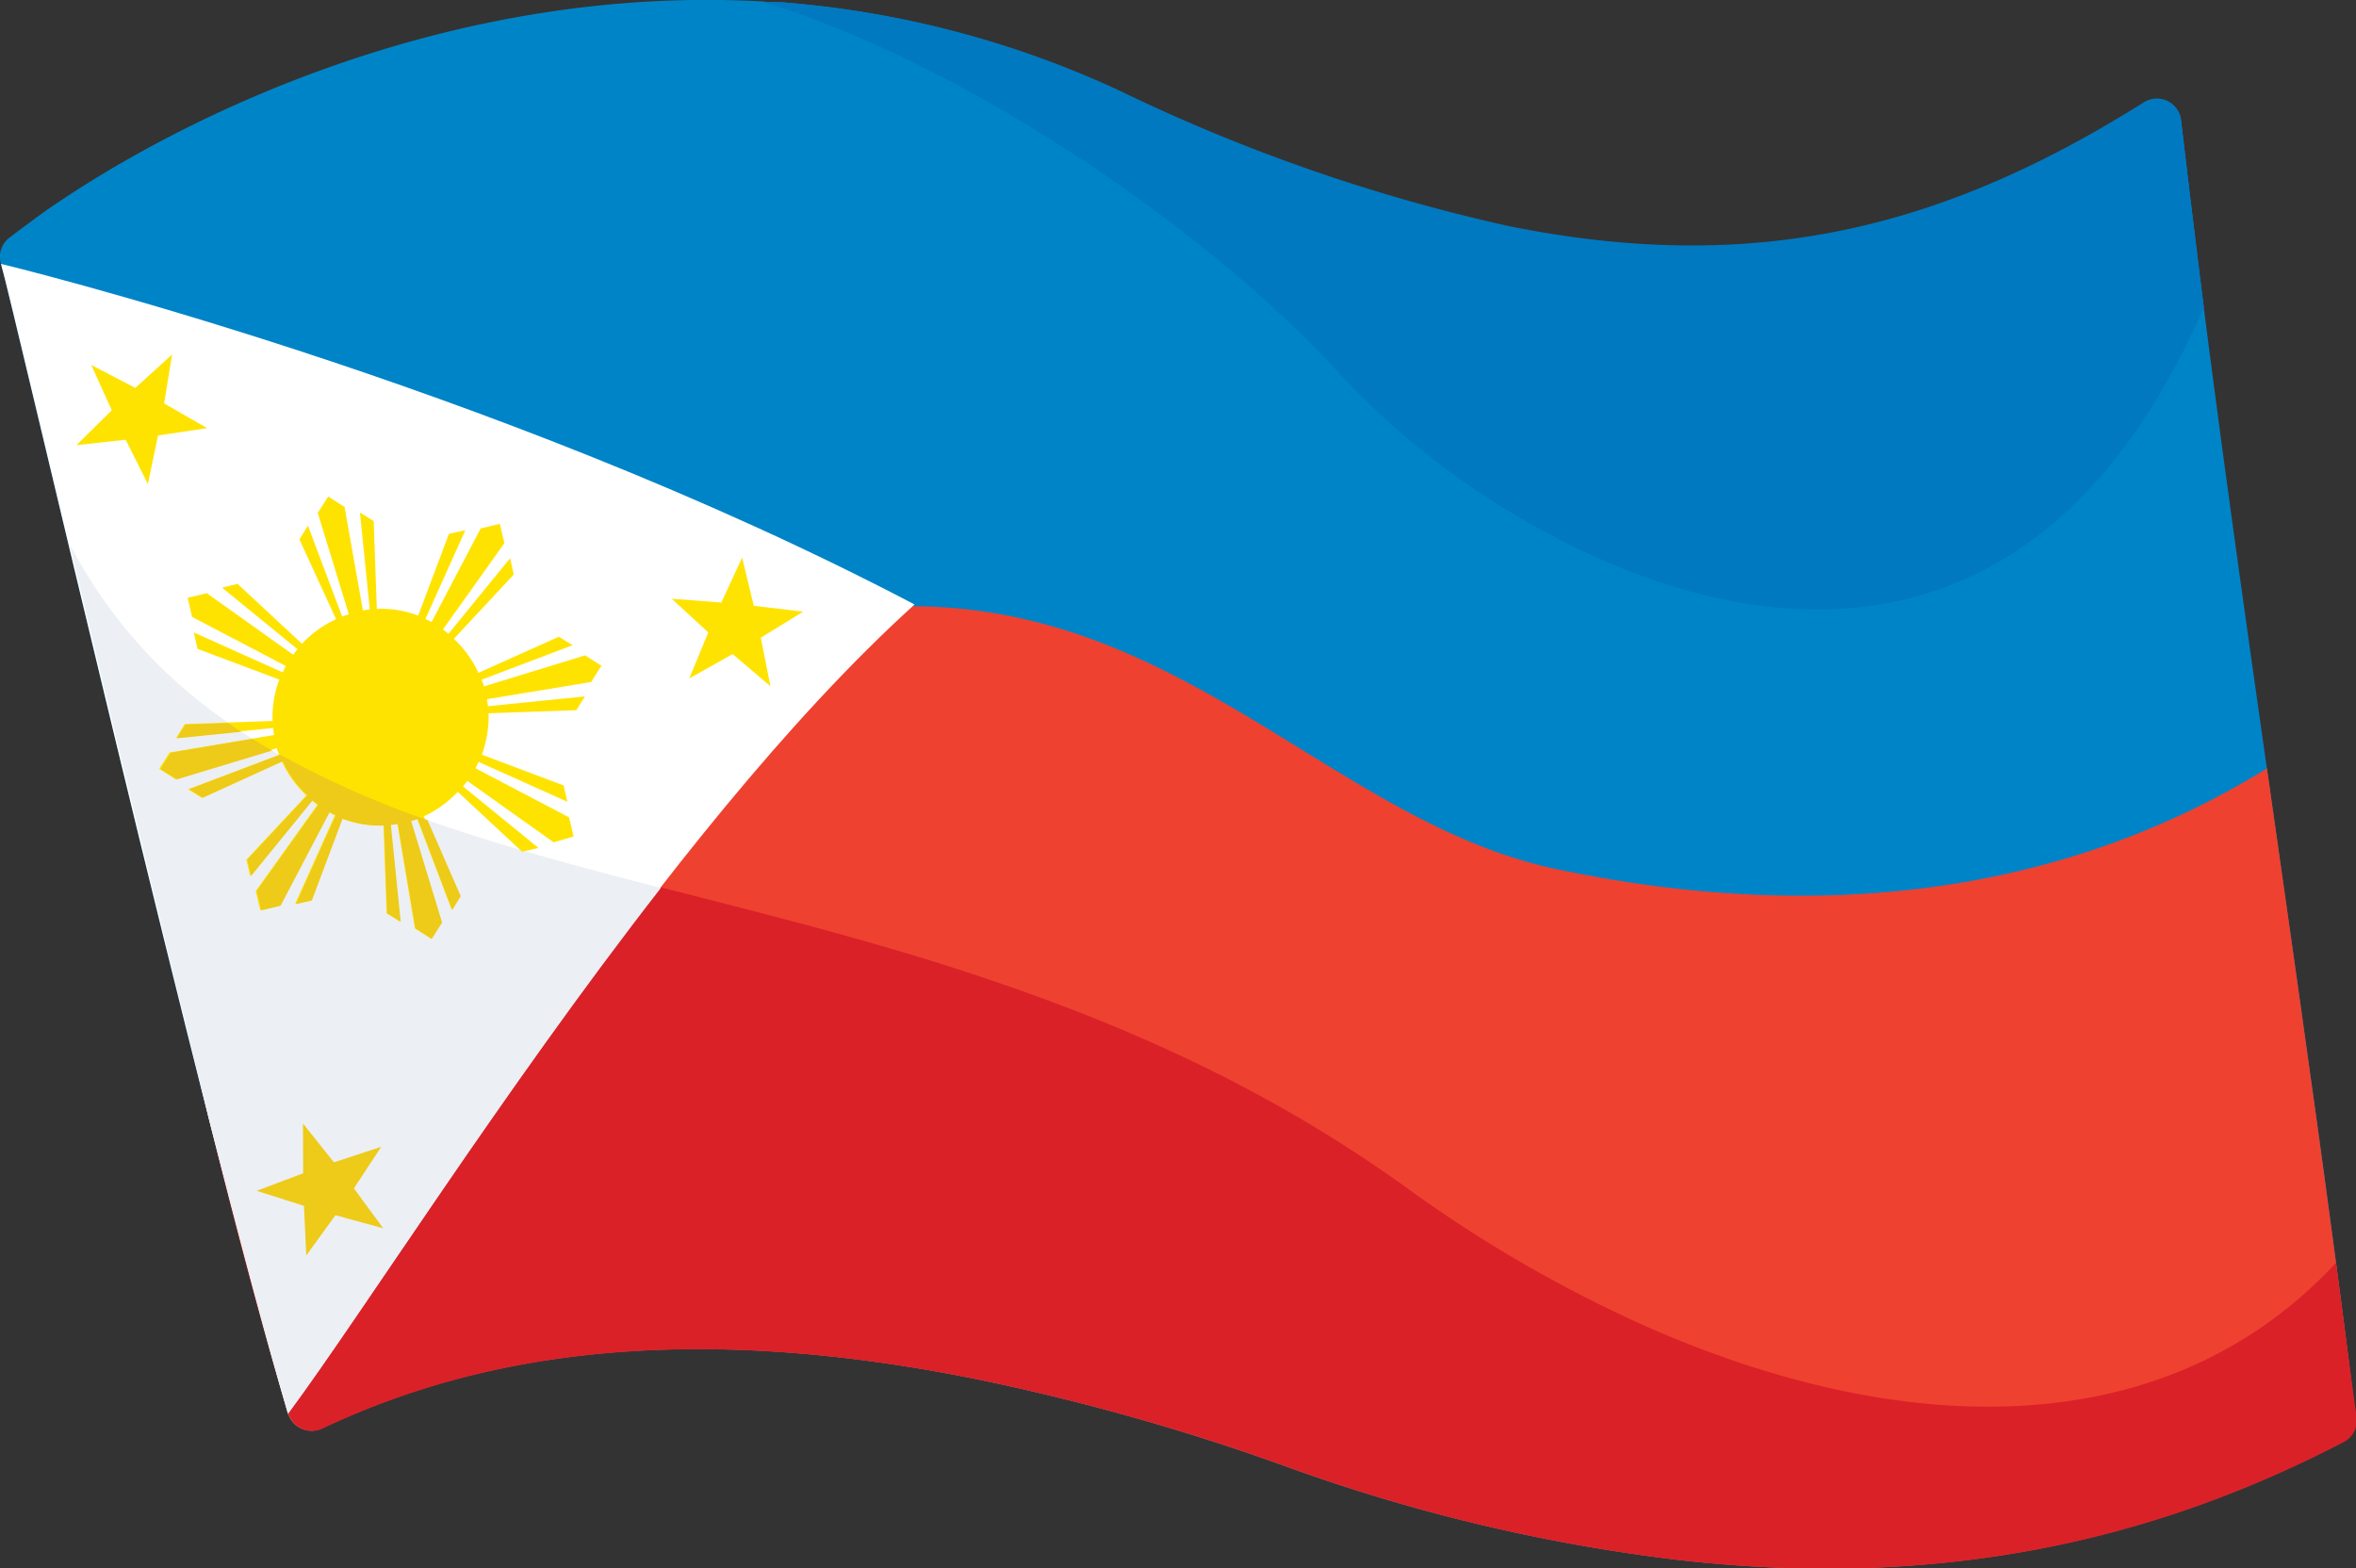 <svg id="Layer_33" data-name="Layer 33" xmlns="http://www.w3.org/2000/svg" viewBox="0 0 144 95.86"><rect x="0" y="0" width="144" height="95.86" fill="#333333" stroke="none"/><defs><style>.cls-1{fill:#0084c8;}.cls-2{fill:#0079c1;}.cls-3{fill:#ef4130;}.cls-4{fill:#da2128;}.cls-5{fill:#fff;}.cls-6{fill:#eceff3;}.cls-7{fill:#ffe300;}.cls-8{fill:#eeca19;}</style></defs><path class="cls-1" d="M430.71,389c-.39-2.92-.79-5.88-1.2-8.84l-.39-2.78c-2.16-15.5-4.54-31.45-6.48-46.69v0q-.37-2.92-.72-5.83c-.23-1.87-.45-3.74-.67-5.59a1.48,1.48,0,0,0-2.26-1.1c-12.11,7.61-23.66,10.66-38.93,7.55a108.31,108.31,0,0,1-23.65-8.24A59.76,59.76,0,0,0,335.58,312c-.39,0-.78,0-1.17-.05h0c-18.89-1-35.18,6.92-43.58,12.74-.09.05-1.38,1-2.29,1.69A1.48,1.48,0,0,0,288,328c.74,2.5,12.35,52.86,17.54,70.26a1.49,1.49,0,0,0,2.07.92c8.46-4,21-7,40.77-2.85a137.68,137.68,0,0,1,18.14,5.17,107.47,107.47,0,0,0,24.16,5.74c17.78,2,30.74-2.19,40.46-7.23a1.48,1.48,0,0,0,.79-1.49Q431.35,393.81,430.71,389Z" transform="translate(-287.94 -311.87)"/><path class="cls-2" d="M421.25,319.21a1.49,1.49,0,0,0-2.27-1.09c-12.1,7.61-23.65,10.66-38.92,7.55a108.31,108.31,0,0,1-23.65-8.24A59.76,59.76,0,0,0,335.58,312c-.39,0-.78,0-1.17-.05l1.23.38c12,3.93,26.52,13.89,34.28,22.51a48.77,48.77,0,0,0,12.32,9.47v0c12.77,7,30.46,9.26,40.4-13.67Q421.91,324.86,421.25,319.21Z" transform="translate(-287.94 -311.87)"/><path class="cls-3" d="M307.61,399.18c8.46-4,21-7,40.77-2.85a137.68,137.68,0,0,1,18.14,5.17,107.47,107.47,0,0,0,24.16,5.74c17.78,2,30.74-2.19,40.46-7.23a1.48,1.48,0,0,0,.79-1.49q-.58-4.71-1.22-9.53c-.39-2.92-.79-5.88-1.2-8.84l-.39-2.78c-.85-6.13-1.74-12.33-2.62-18.53-11.46,7.09-26,9.82-43.42,6.16-14.57-3.07-24.27-18.36-43.86-15.78-19.3,2.54-34,6.53-43.21,10.88,2.85,12.57,5.85,25.81,9.53,38.16A1.49,1.49,0,0,0,307.61,399.18Z" transform="translate(-287.94 -311.87)"/><path class="cls-4" d="M430.72,389.06c-10.48,11.27-26.64,10.72-42.07,3.93A81.68,81.68,0,0,1,374,384.54c-9.68-7-19.69-11-29.34-14-22.51-6.94-42.94-7.9-52.07-25.4,4,16.56,7.79,35.73,13,53.13a1.49,1.49,0,0,0,2.07.92c8.46-4,21-7,40.77-2.85a137.68,137.68,0,0,1,18.14,5.17,107.47,107.47,0,0,0,24.16,5.74c17.78,2,30.74-2.19,40.46-7.23a1.48,1.48,0,0,0,.79-1.49C431.55,395.41,431.14,392.25,430.72,389.06Z" transform="translate(-287.94 -311.87)"/><path class="cls-5" d="M305.54,398.26c-5.19-17.4-16.8-67.76-17.54-70.26,0,0,29.87,7.19,55.84,20.82-15.47,14-31.42,40.16-38.3,49.44" transform="translate(-287.94 -311.87)"/><path class="cls-6" d="M292.2,345.13c2.66,11.09,5.61,23.35,8.59,35.47,1.55,6.07,3,11.56,4.18,15.7l.57,2c4.55-6.14,13.06-19.65,22.79-32.15C312.64,362.08,299.06,358.26,292.2,345.13Z" transform="translate(-287.94 -311.87)"/><path class="cls-7" d="M324.07,353.56l.63-1-1-.63-6.19,1.9c0-.14-.09-.28-.14-.41l5.57-2.11-.84-.52L317.18,353a6.52,6.52,0,0,0-1.5-2.08l3.66-3.93-.22-1-3.77,4.62c-.11-.09-.22-.18-.34-.26l3.76-5.28-.28-1.18-1.17.28-3,5.72c-.13-.06-.25-.13-.38-.18l2.44-5.43-1,.22-1.88,5a6.32,6.32,0,0,0-2.53-.41l-.19-5.37-.84-.52.6,5.92-.42.06L309,342.86l-1-.64-.64,1,1.9,6.2-.41.13L306.76,344l-.52.84,2.24,4.88a6.56,6.56,0,0,0-2.08,1.5l-3.94-3.66-.95.23,4.61,3.76-.26.34-5.28-3.76-1.17.28.27,1.17,5.73,3c-.07.13-.13.26-.19.39l-5.43-2.44.22,1,5,1.88a6.56,6.56,0,0,0-.41,2.53l-5.37.19-.52.84,5.92-.6.06.43-6.39,1.07-.63,1,1,.63,6.2-1.9c0,.14.09.28.14.41l-5.57,2.11.84.52,4.89-2.23a6.37,6.37,0,0,0,1.5,2.08l-3.67,3.93.23,1,3.76-4.62.35.27-3.77,5.27.28,1.18,1.18-.28,3-5.72.38.19-2.44,5.43,1-.23,1.88-5a6.51,6.51,0,0,0,2.53.42l.19,5.37.83.51-.6-5.92a3,3,0,0,0,.43-.06l1.07,6.39,1,.64.63-1-1.89-6.2.4-.13,2.11,5.56.52-.84-2.23-4.88a6.68,6.68,0,0,0,2.08-1.5l3.93,3.66,1-.23-4.61-3.76c.09-.11.18-.22.26-.34l5.28,3.76L323,363l-.28-1.17-5.72-3c.07-.13.13-.26.19-.39l5.43,2.44-.23-1-5-1.88a6.72,6.72,0,0,0,.41-2.53l5.37-.19.52-.84-5.93.6a3.41,3.41,0,0,0-.06-.43Z" transform="translate(-287.94 -311.87)"/><g id="_3" data-name="3"><polygon class="cls-7" points="4.67 27.21 7.68 26.88 9.04 29.59 9.66 26.62 12.66 26.17 10.03 24.66 10.52 21.67 8.27 23.71 5.58 22.31 6.83 25.08 4.67 27.21"/></g><g id="_2" data-name="2"><polygon class="cls-8" points="15.69 72.79 18.58 73.71 18.72 76.74 20.5 74.28 23.42 75.08 21.63 72.64 23.3 70.1 20.41 71.05 18.52 68.68 18.53 71.72 15.69 72.79"/></g><g id="_1" data-name="1"><polygon class="cls-7" points="41.06 36.6 43.29 38.66 42.13 41.47 44.78 39.98 47.09 41.95 46.5 38.98 49.09 37.39 46.07 37.03 45.36 34.08 44.09 36.83 41.06 36.6"/></g><path class="cls-8" d="M298.75,357l3.93-.4c-.27-.17-.53-.35-.79-.53l-2.62.09Z" transform="translate(-287.94 -311.87)"/><path class="cls-8" d="M307,366.91l1.88-5a6.51,6.51,0,0,0,2.53.42l.19,5.37.83.51-.6-5.92a3,3,0,0,0,.43-.06l1.07,6.39,1,.64.63-1-1.89-6.2.4-.13,2.11,5.56.52-.84L314.07,362a57.17,57.17,0,0,1-9-4v0l-5.57,2.11.84.52,4.89-2.23a6.37,6.37,0,0,0,1.5,2.08l-3.67,3.93.23,1,3.76-4.62.35.27-3.77,5.27.28,1.18,1.18-.28,3-5.72.38.19-2.44,5.43Z" transform="translate(-287.94 -311.87)"/><path class="cls-8" d="M320,363.86h0Z" transform="translate(-287.94 -311.87)"/><path class="cls-8" d="M304.57,357.75c-.4-.23-.8-.47-1.19-.72l-5,.85-.63,1,1,.63Z" transform="translate(-287.94 -311.87)"/></svg>
